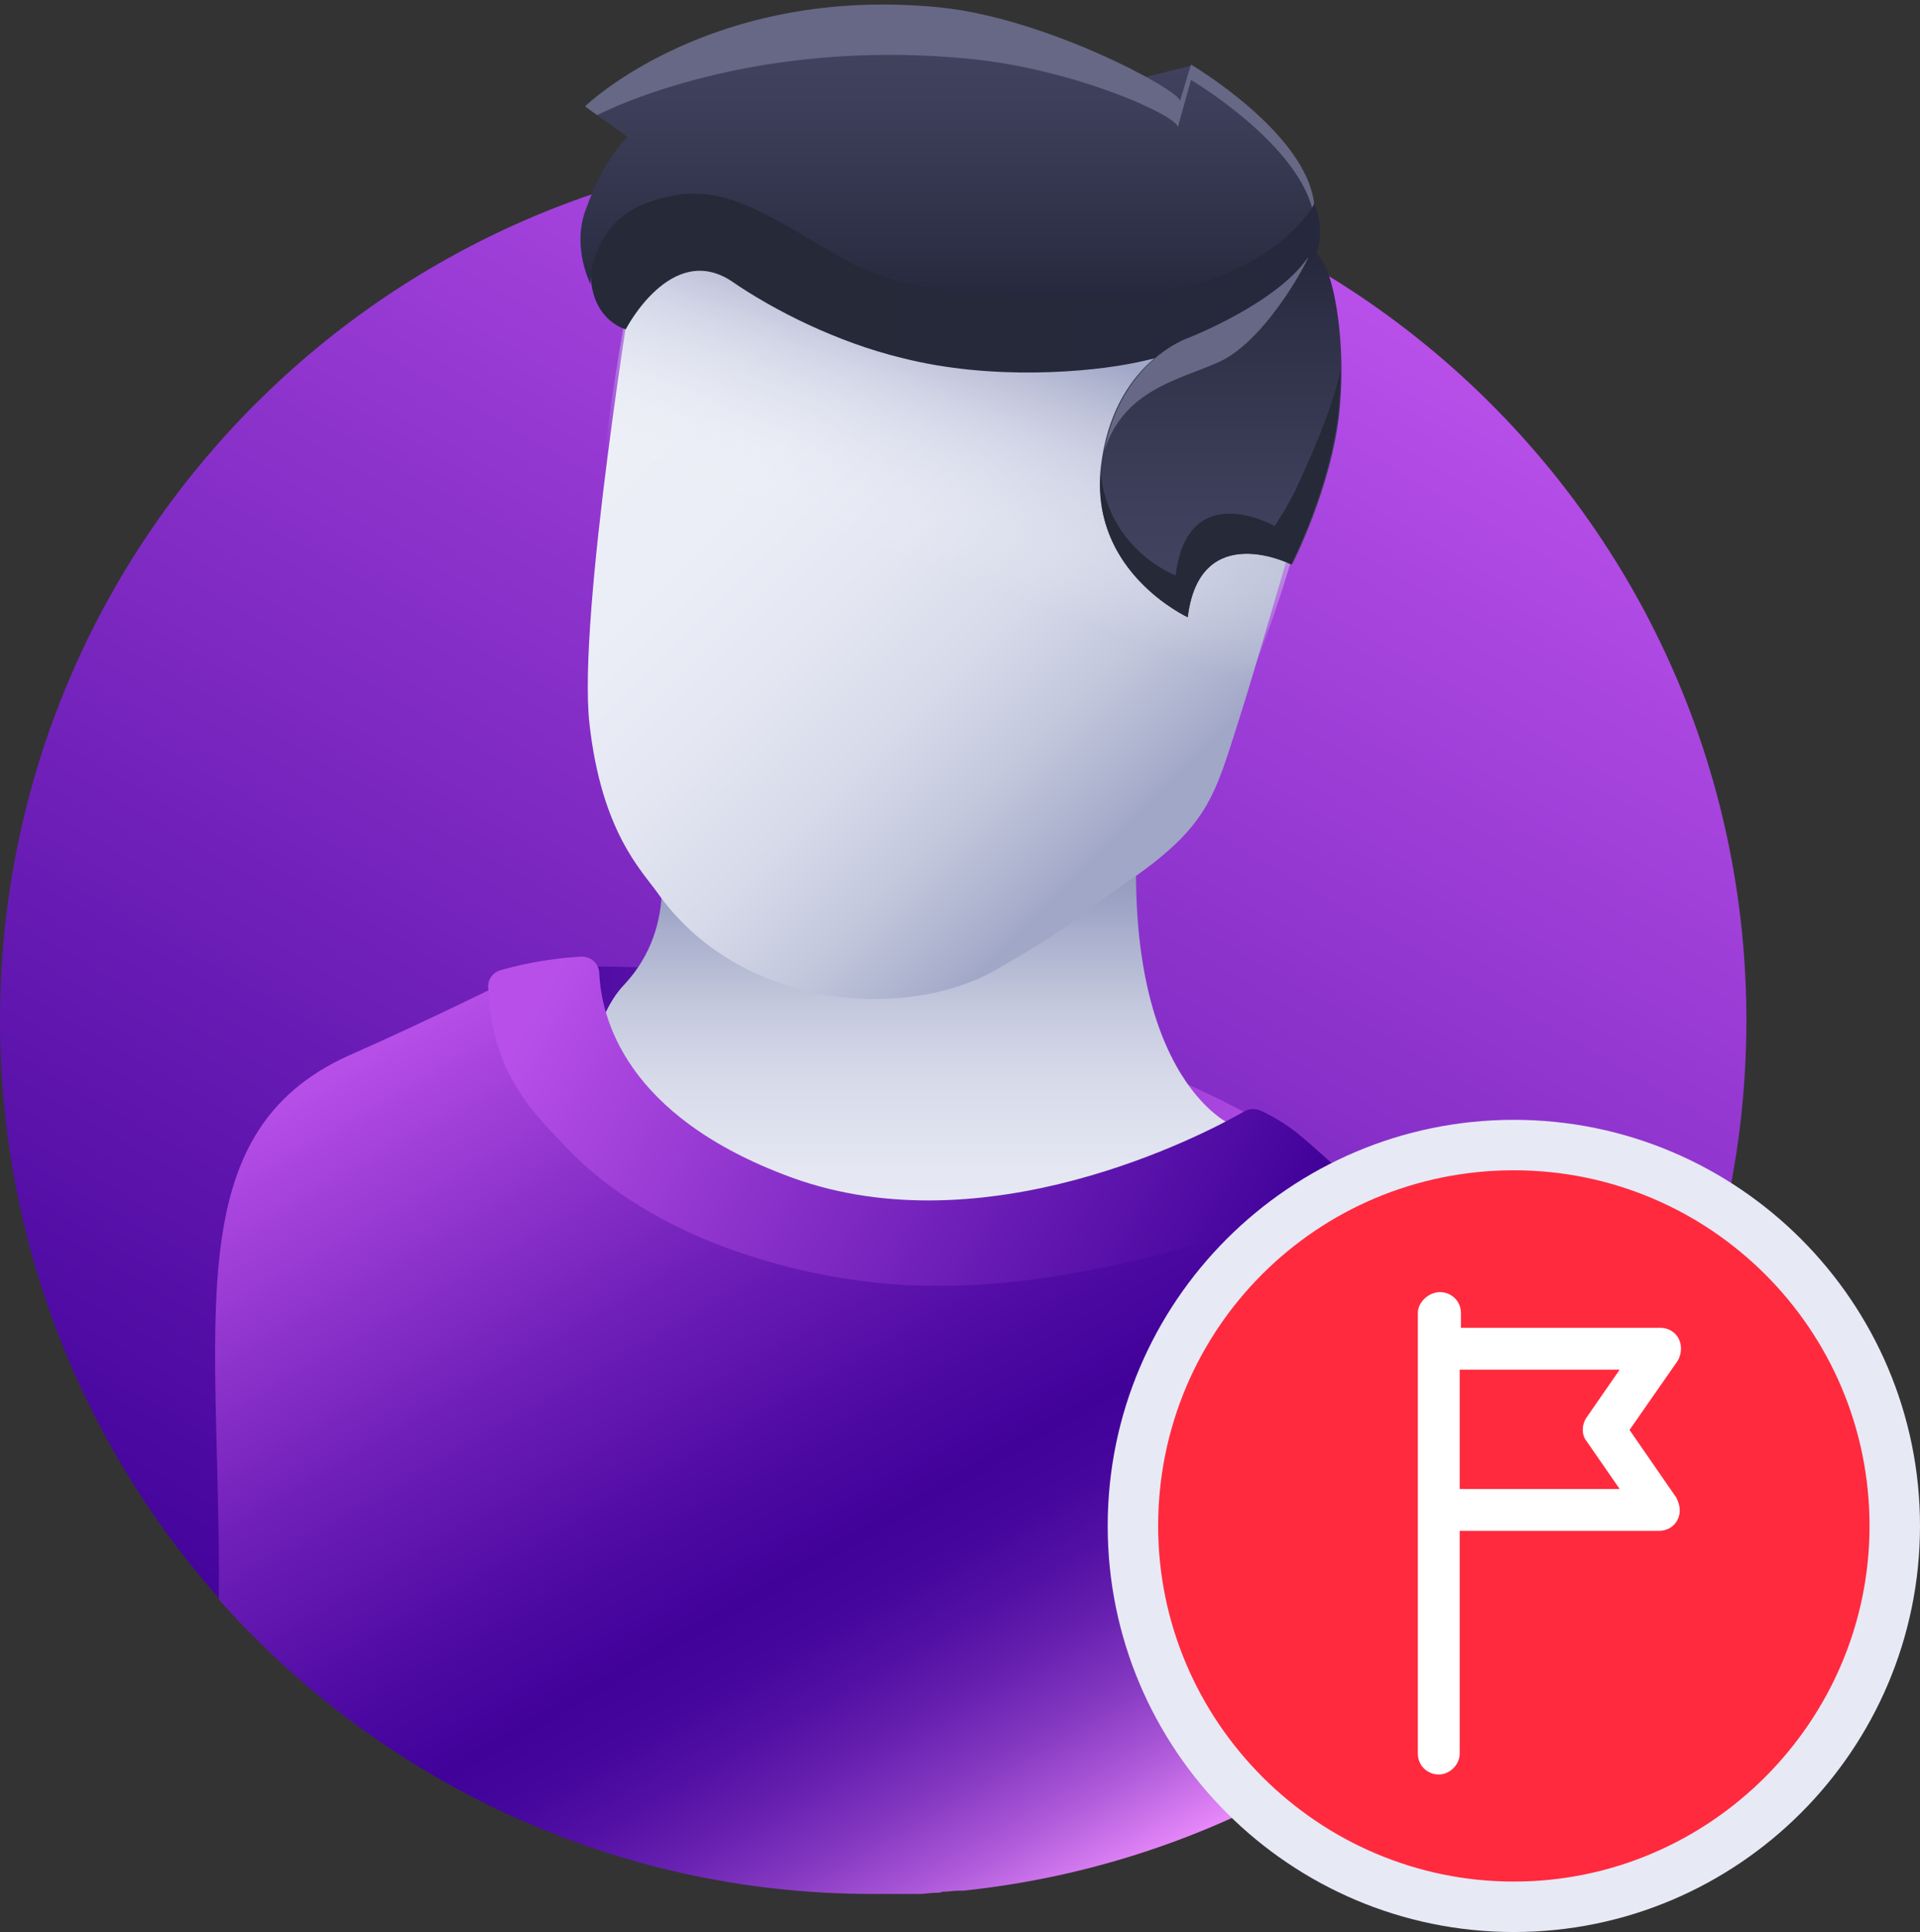 <svg width="156" height="157" viewBox="0 0 156 157" fill="none" xmlns="http://www.w3.org/2000/svg">
<rect x="0" y="0" width="156" height="157" fill="#333333" stroke="none"/>
<path d="M70.947 153.818C110.13 153.818 141.895 122.078 141.895 82.925C141.895 43.772 110.13 12.032 70.947 12.032C31.764 12.032 0 43.772 0 82.925C0 122.078 31.764 153.818 70.947 153.818Z" fill="url(#paint0_linear)"/>
<path d="M47.805 78.55C47.805 78.55 77.291 77.925 100.524 90.068C123.756 102.211 87.299 126.943 87.299 126.943L39.763 102.568L47.805 78.55Z" fill="url(#paint1_linear)"/>
<path d="M93.018 61.228C93.018 61.228 81.402 73.996 71.662 76.139C61.922 78.282 53.791 72.3 53.791 72.3C53.702 74.8 52.987 77.568 50.753 79.978C45.213 85.693 47.805 104.264 47.805 104.264L95.698 121.764L99.898 91.318C99.898 91.318 89.533 86.675 93.018 61.228Z" fill="url(#paint2_linear)"/>
<path d="M51.557 22.032C51.557 22.032 46.911 50.068 47.894 58.818C48.877 67.568 52.093 70.693 53.434 72.568C59.867 81.675 72.824 83.103 80.597 78.996C87.746 74.889 87.478 74.532 91.32 71.853C98.2 67.21 98.647 64.8 100.702 58.371C102.757 51.943 108.297 32.389 108.297 32.389L91.499 13.103L52.004 11.675L51.557 22.032Z" fill="url(#paint3_linear)"/>
<path d="M122.237 108.104C118.037 103.818 111.067 98.193 106.153 94.354C95.162 99.622 82.563 104.354 70.769 102.657C63.263 101.497 55.936 96.675 50.217 91.318C46.732 87.836 44.052 83.818 41.282 79.711C41.192 79.711 35.384 82.657 28.325 85.782C14.297 92.122 17.96 107.568 17.782 129.979C30.738 144.622 49.77 153.907 70.858 153.907C70.947 153.907 71.037 153.907 71.215 153.907C71.752 153.907 72.288 153.907 72.913 153.907C73.271 153.907 73.628 153.907 73.896 153.907C74.164 153.907 74.522 153.907 74.79 153.907C75.147 153.907 75.594 153.818 75.951 153.818C76.13 153.818 76.398 153.818 76.577 153.729C77.023 153.729 77.47 153.64 77.917 153.64C78.006 153.64 78.096 153.64 78.274 153.64C98.647 151.497 116.518 140.782 128.045 125.068C127.777 119.89 126.526 112.568 122.237 108.104Z" fill="url(#paint4_linear)"/>
<path d="M107.85 97.122C108.833 96.675 109.012 95.425 108.297 94.622C107.046 93.461 105.616 92.211 104.991 91.765C104.008 91.05 103.025 90.515 102.4 90.247C101.953 90.068 101.506 90.068 101.059 90.336C97.664 92.3 80.061 101.407 64.335 95.693C50.663 90.693 48.877 82.568 48.698 79.175C48.698 78.282 47.983 77.657 47.089 77.747C45.57 77.836 43.247 78.104 40.745 78.818C40.03 78.997 39.584 79.622 39.673 80.336C39.941 85.872 41.996 89.175 45.392 92.568C52.183 100.247 63.441 103.461 71.483 104.265C82.831 105.425 96.949 102.032 107.85 97.122Z" fill="url(#paint5_linear)"/>
<path d="M51.557 22.032C51.557 22.032 45.213 50.246 50.128 65.871C55.132 81.496 69.518 81.943 77.47 79.8C85.423 77.657 94.448 70.425 99.987 58.728C105.527 47.032 108.119 32.478 108.119 32.478L93.197 25.693L61.386 19.354L51.557 22.032Z" fill="url(#paint6_linear)"/>
<path d="M106.778 16.407L75.325 8.55L48.787 17.746C48.698 18.193 48.519 18.639 48.43 19.085C46.642 25.693 50.842 26.764 50.842 26.764C50.842 26.764 54.506 19.621 59.42 22.835C62.905 25.246 68.088 27.835 73.27 29.085C80.597 30.96 88.639 30.246 92.392 29.443C98.915 28.103 107.85 24.085 107.225 18.282C107.135 17.568 106.957 16.943 106.778 16.407Z" fill="url(#paint7_linear)"/>
<path d="M47.626 16.943C46.643 19.443 47.447 21.943 47.983 23.104C47.983 23.104 47.804 18.014 52.987 16.318C58.169 14.711 60.85 16.496 68.535 21.05C76.219 25.604 93.733 24.086 97.307 23.014C100.881 22.032 104.544 19.979 106.778 16.675C106.153 10.871 96.771 5.336 96.771 5.336L92.482 6.407C92.392 5.514 84.44 1.764 75.862 0.961C57.187 -0.914 47.626 8.728 47.626 8.728L51.021 11.139C50.932 11.139 49.055 12.925 47.626 16.943Z" fill="url(#paint8_linear)"/>
<path d="M96.503 50.157C96.503 50.157 88.461 46.407 89.444 37.925C90.427 29.443 96.503 27.479 96.503 27.479C96.503 27.479 103.651 24.711 106.242 20.961C107.672 18.997 109.548 26.14 108.834 33.372C108.208 39.622 104.991 45.872 104.991 45.872C104.991 45.872 97.486 42.122 96.503 50.157Z" fill="url(#paint9_linear)"/>
<path d="M105.438 39.443C104.723 41.05 103.561 42.747 103.561 42.747C103.561 42.747 96.502 38.729 95.519 46.765C95.519 46.765 90.069 44.711 89.443 38.461C88.729 46.586 96.502 50.158 96.502 50.158C97.485 42.122 104.902 45.872 104.902 45.872C104.902 45.872 108.118 39.622 108.744 33.372C108.833 32.211 108.923 31.14 108.923 30.068C108.118 33.729 106.153 37.836 105.438 39.443Z" fill="#252938"/>
<path d="M78.989 4.801C87.567 5.694 95.698 9.443 95.698 10.336L96.77 6.497C96.77 6.497 105.08 11.408 106.599 16.854C106.689 16.765 106.689 16.676 106.778 16.586C106.153 10.783 96.77 5.247 96.77 5.247L95.877 8.194C95.787 7.301 85.065 1.497 76.398 0.604C57.722 -1.271 47.536 8.64 47.536 8.64L48.519 9.354C51.914 7.658 63.263 3.193 78.989 4.801Z" fill="#666885"/>
<path d="M99.183 29.354C103.204 27.39 106.689 20.336 106.242 20.961C103.651 24.711 96.502 27.479 96.502 27.479C96.502 27.479 91.141 29.265 89.711 36.675C91.32 31.586 95.877 30.872 99.183 29.354Z" fill="#666885"/>
<path d="M123 155.5C140.066 155.5 153.9 141.666 153.9 124.6C153.9 107.535 140.066 93.7 123 93.7C105.934 93.7 92.1 107.535 92.1 124.6C92.1 141.666 105.934 155.5 123 155.5Z" fill="#FF2A3E"/>
<path d="M123 157C104.8 157 90 142.2 90 124C90 105.8 104.8 91 123 91C141.2 91 156 105.8 156 124C156 142.2 141.2 157 123 157ZM123 95.1C107 95.1 94.1 108 94.1 124C94.1 139.9 107.1 152.9 123 152.9C138.9 152.9 151.9 139.9 151.9 124C151.9 108 138.9 95.1 123 95.1Z" fill="#E7E9F5"/>
<path d="M132.4 116.2L136.3 110.6C136.6 110.1 136.7 109.4 136.4 108.8C136.1 108.2 135.5 107.9 134.9 107.9H118.7V106.7C118.7 105.7 117.9 105 117 105C116.1 105 115.2 105.8 115.2 106.7V142.5C115.2 143.5 116 144.2 116.9 144.2C117.8 144.2 118.6 143.4 118.6 142.5V124.4H134.8C135.4 124.4 136 124.1 136.3 123.5C136.6 122.9 136.5 122.3 136.2 121.7L132.4 116.2ZM128.9 117.1L131.6 121H118.6V111.3H131.6L128.9 115.2C128.5 115.8 128.5 116.6 128.9 117.1Z" fill="white"/>
<defs>
<linearGradient id="paint0_linear" x1="35.477" y1="144.386" x2="106.373" y2="21.496" gradientUnits="userSpaceOnUse">
<stop stop-color="#41029A"/>
<stop offset="0.994" stop-color="#B84FE9"/>
</linearGradient>
<linearGradient id="paint1_linear" x1="39.721" y1="102.761" x2="108.258" y2="102.761" gradientUnits="userSpaceOnUse">
<stop stop-color="#41029A"/>
<stop offset="0.994" stop-color="#B84FE9"/>
</linearGradient>
<linearGradient id="paint2_linear" x1="73.506" y1="61.191" x2="73.506" y2="121.808" gradientUnits="userSpaceOnUse">
<stop offset="0.03" stop-color="#717B9C"/>
<stop offset="0.217" stop-color="#A1A7C7"/>
<stop offset="0.247" stop-color="#ABB1CD"/>
<stop offset="0.337" stop-color="#C3C8DD"/>
<stop offset="0.438" stop-color="#D7DAE9"/>
<stop offset="0.556" stop-color="#E4E6F2"/>
<stop offset="0.706" stop-color="#ECEEF7"/>
<stop offset="0.994" stop-color="#EEF0F8"/>
</linearGradient>
<linearGradient id="paint3_linear" x1="96.765" y1="67.334" x2="46.574" y2="17.104" gradientUnits="userSpaceOnUse">
<stop offset="0.053" stop-color="#A1A7C7"/>
<stop offset="0.09" stop-color="#ABB1CD"/>
<stop offset="0.198" stop-color="#C3C8DD"/>
<stop offset="0.321" stop-color="#D7DAE9"/>
<stop offset="0.464" stop-color="#E4E6F2"/>
<stop offset="0.645" stop-color="#ECEEF7"/>
<stop offset="0.994" stop-color="#EEF0F8"/>
</linearGradient>
<linearGradient id="paint4_linear" x1="45.364" y1="75.879" x2="90.27" y2="153.719" gradientUnits="userSpaceOnUse">
<stop stop-color="#B84FE9"/>
<stop offset="0.073" stop-color="#A744DD"/>
<stop offset="0.321" stop-color="#7020B9"/>
<stop offset="0.506" stop-color="#4E0AA3"/>
<stop offset="0.607" stop-color="#41029A"/>
<stop offset="0.662" stop-color="#45069D"/>
<stop offset="0.722" stop-color="#5310A4"/>
<stop offset="0.786" stop-color="#6922B1"/>
<stop offset="0.851" stop-color="#883BC3"/>
<stop offset="0.917" stop-color="#AF5BDA"/>
<stop offset="0.984" stop-color="#DF82F5"/>
<stop offset="0.994" stop-color="#E788FA"/>
</linearGradient>
<linearGradient id="paint5_linear" x1="42.936" y1="74.313" x2="101.748" y2="108.294" gradientUnits="userSpaceOnUse">
<stop offset="0.063" stop-color="#B84FE9"/>
<stop offset="0.978" stop-color="#41029A"/>
</linearGradient>
<linearGradient id="paint6_linear" x1="82.776" y1="21.805" x2="61.906" y2="79.19" gradientUnits="userSpaceOnUse">
<stop offset="0.075" stop-color="#A1A7C7"/>
<stop offset="0.204" stop-color="#C4C8DD" stop-opacity="0.621"/>
<stop offset="0.339" stop-color="#E2E5F1" stop-opacity="0.224"/>
<stop offset="0.415" stop-color="#EEF0F8" stop-opacity="0"/>
</linearGradient>
<linearGradient id="paint7_linear" x1="47.903" y1="19.332" x2="107.252" y2="19.332" gradientUnits="userSpaceOnUse">
<stop offset="0.063" stop-color="#252938"/>
<stop offset="0.352" stop-color="#252938"/>
<stop offset="0.994" stop-color="#26283D"/>
</linearGradient>
<linearGradient id="paint8_linear" x1="76.956" y1="0.698" x2="76.956" y2="24.169" gradientUnits="userSpaceOnUse">
<stop offset="0.019" stop-color="#424461"/>
<stop offset="0.343" stop-color="#3D3F5A"/>
<stop offset="0.811" stop-color="#2E3047"/>
<stop offset="1" stop-color="#26283D"/>
</linearGradient>
<linearGradient id="paint9_linear" x1="99.148" y1="50.163" x2="99.148" y2="20.618" gradientUnits="userSpaceOnUse">
<stop offset="0.019" stop-color="#424461"/>
<stop offset="0.343" stop-color="#3D3F5A"/>
<stop offset="0.811" stop-color="#2E3047"/>
<stop offset="1" stop-color="#26283D"/>
</linearGradient>
</defs>
</svg>